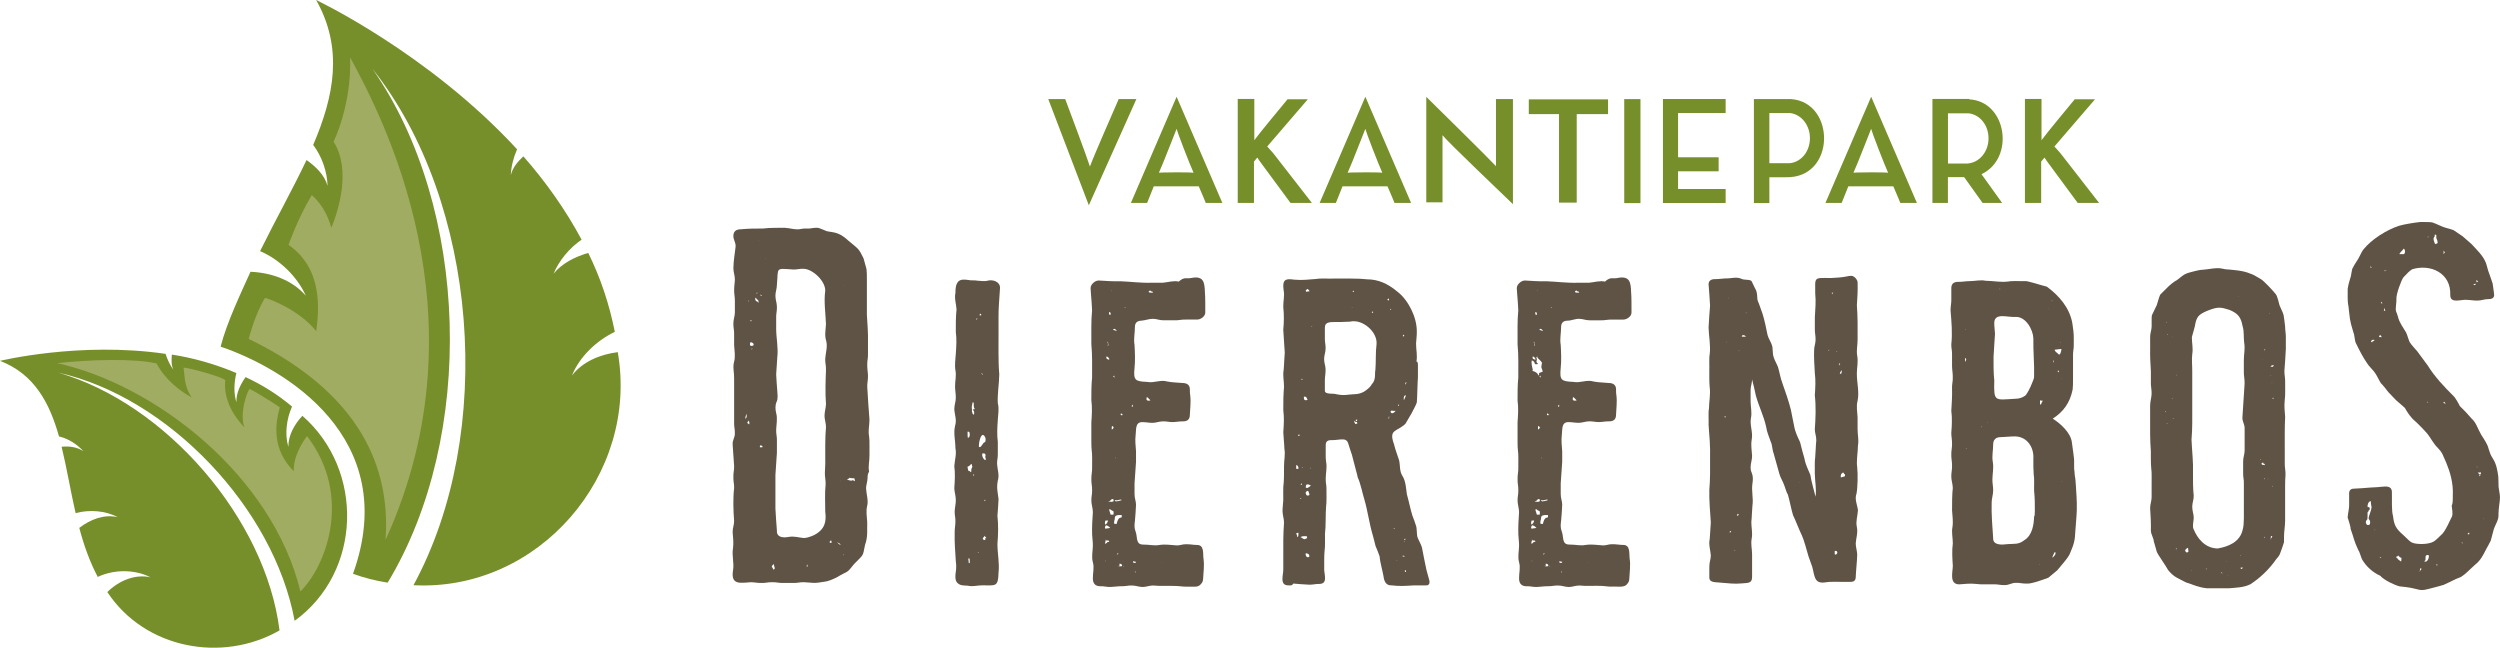 <svg xmlns="http://www.w3.org/2000/svg" id="logos" viewBox="4.16 2.82 993.27 257.35"><defs><style>.cls-1{fill:#a1ac63;}.cls-1,.cls-2,.cls-3{stroke-width:0px;}.cls-2{fill:#778f2a;}.cls-3{fill:#5f5345;}</style></defs><g id="g8"><g id="g10"><g id="g12"><g id="g18"><path id="path20" class="cls-3" d="m343.75,194.01c.15-.15,0-.59-.15-1.17-.88,0-1.47,0-1.9-.15-.25-.32-.11.18-.15.29-.44,0-.73.15-.73.44.15.15.29.15.59.15.73.29,1.17.29,1.61,0l.73.44Zm-4.25-77.94v.44c0-.29,0-.44.15-.44h-.15Zm-.29,107.54c0-.29.15-.44.44-.44h-.59c.15,0,.15.15.15.44m-1.17-29.74h-.15c0,.15.15.15.15,0m-1.32,24.32q.15,0,.15.15l-.15-.15Zm0,0c.73.88,1.17,1.17,1.47,1.03-.22-.21-.55-.66-1.03-.73-.15-.15-.29-.29-.44-.29m-2.2.29c.15-.15,0-.44-.15-1.03l-.59.59c0,.15,0,.29.15.44q.15-.15.15,0c.29,0,.44,0,.44,0m-9.67,9.52q0-.15.15-.15c-.02-.26.07-.5-.15-.73-.15.15-.15.44-.15.88h.15m7.47-78.24c.08-1.72-.37-2.81-.29-4.4.17-2.5.94-4.44.44-6.89-.81-2.39-.25-4.64-.15-6.89-.16-4.42-.89-8.91-.29-13.19.14-3.8-4.77-8.57-8.5-8.79-1.69-.09-2.71.37-4.25.29-7.29-.51-5.79-.86-6.45,6.01,0,1.71-.59,2.83-.59,4.4,0,1.71.59,2.82.59,4.4.07,1.71-.37,2.82-.29,4.4,0,0,0,4.25,0,4.25,0,3.85.91,7.67.44,11.43-.07,2.28-.36,4.52-.44,6.74.11,2.31.26,4.33.44,6.59.07,1.42.37,3.1-.29,4.4-.61,1.38-.49,3.05-.15,4.4.6,2.24.09,4.44,0,6.59-.08,1.58.37,2.89.29,4.4,0,0,0,4.83,0,4.83-.16,2.92-.39,6.02-.59,8.79,0,3.95,0,9.38,0,13.33.12,3.1.4,5.84.59,8.79-.17,2.76,2.61,2.91,4.69,2.49,2.15-.39,3.93.26,6.01.44,1.03,0,2.49-.44,4.1-1.17,4.34-2.32,4.92-5.36,4.4-9.38,0-3.41-.22-7.3.15-10.7.09-1.44-.36-3.37-.29-4.69.02-1.46.22-3.37.15-4.69-.02-4.11-.08-9.46.29-13.48,0-1.35-.59-3.19-.59-4.4-.01-1.46.56-3.37.59-4.69-.36-4.49-.16-9.13,0-13.63Zm-20.51,79.12l.15-.15c.06-.31-.23-1.03-.29-1.32.02-.64-.05-.55-.29-.29-.19.19-.39.39-.59.59-.08.42.69,1.03.59,1.47l.44-.29Zm-3.52-123.07v-.29h-.15l.15.15v.15Zm-1.61,14.21l-.44-.15c-.02.37.27.47.59.44q0-.29-.15-.29m-.44,60.51c.59,0,.88,0,.88-.15,0-.44-.29-.59-.88-.59-.15,0-.15.15-.15.44-.15.15,0,.29.15.29m-.59-82.05v.15l.15-.15h-.15Zm-.44,20.66h-.44v.44l.44-.44Zm-.88,1.9c-.33.66-.02,1.45.73,1.61l.59.59c-.29-.22,0-.95-.29-1.17-.29-.15-.59-.44-1.03-1.03m-.73,92.89q0-.15-.15,0h.15Zm-1.03-72.38h.44v-.29l-.44.29Zm1.03-1.9c0-.29-.29-.59-1.03-.88-.51-.08-.74,1.65.15,1.47.59,0,.88-.15.88-.59m-1.03-9.82v.15h-.15l-.15.44h.59c-.29-.29-.29-.44-.29-.59m-1.03-7.18v-.59c-.15.15-.15.29-.15.44l.15.15Zm.15,48.64v.15h.15c.19-.66-.09-1.08-.15-1.61,0,.29-.59.59-.59.88-.15,0,0,.29.59.59m-.73-4.54c.04.25-1.11,2.12-.44,2.49.02-.14-.07-.33.15-.29,0-.15,0-.29.15-.59,0-.29,0-1.3,0-1.61h.15Zm47.62-38.97c.21,3.47.55,7.63.44,11.13,0,0,0,4.54,0,4.54.07,1.72-.37,2.82-.29,4.4-.03,1.42.26,2.82.29,4.25.07,1.35-.37,3.18-.29,4.4.23,4.4.56,8.8.88,13.04,0,2.29-.6,4.48-.15,6.59.29,1.58.09,5.98.15,7.62.04,2.37-.58,4.17-.15,6.45-.59.88-.59,1.76-.59,2.34.02,1.47-.71,3.15-.59,4.54.13,2.13.95,4.63.44,6.59-.58,2.45-.11,4.32,0,6.59-.11,3,.34,5.76-.88,9.08-.96,4.79-.46,3.58-4.25,7.47-3.44,4.32-2.14,2.44-7.03,5.42-2.05,1.03-3.52,1.46-4.25,1.61-5.37.92-4.69.48-8.64.29-1.69-.07-2.71.35-4.25.29,0,0-4.25,0-4.25,0-1.43.07-2.82-.38-4.25-.29-1.39-.07-2.71.36-4.1.29-1.69.05-2.71-.26-4.25-.29-4.16.25-8.15,1.29-7.18-4.69.53-2.96-.55-6.04,0-8.79.3-2.23,0-4.32-.15-6.45,0-1.71.59-2.83.59-4.4-.32-4.1-.48-8.99,0-13.04.07-1.71-.37-2.82-.29-4.4-.08-1.71.37-2.82.29-4.4-.13-2.77-.47-5.93-.59-8.64-.09-1.69.93-2.71.88-4.25.07-1.72-.37-2.82-.29-4.4,0-3.95,0-9.38,0-13.33,0,0,0-4.25,0-4.25.06-2.32-.64-4.34,0-6.59.57-2.08.11-4.59,0-6.59,0,0,0-4.25,0-4.25.07-1.73-.37-2.81-.29-4.4-.01-1.54.57-2.79.59-4.25,0,0,0-4.54,0-4.54.07-1.37-.36-3.17-.29-4.4-.03-1.43.26-2.82.29-4.25,0-1.58-.59-2.89-.59-4.4.05-3.04.55-5.74.88-8.64.09-1.7-.93-2.7-.88-4.25,0-1.76,1.03-2.64,3.08-2.64,2.67-.27,5.98-.31,8.64-.29,2.67-.33,6.13-.29,8.79-.29,2.08.14,4.38.96,6.45.44,1.32-.32,3.08.02,4.25-.29.73-.15,1.32-.15,2.05-.15.92-.13,3.69,1.53,4.54,1.47,3.29.47,4.82.86,7.91,3.66,4.18,3.49,4.04,3.02,6.01,7.03,0,0,1.17,4.25,1.17,4.25.15,1.03.15,2.49.15,4.54,0,4.06,0,9.57,0,13.63-.15-1.47-.15-.88,0-.15"></path></g><g id="g22"><path id="path24" class="cls-3" d="m395.62,201.39c-.11-.03-.48.11-.59.15l.59.29v-.44Zm0,15.24h.44c.02-.31-.7-.59-.59-.88h.15c-.15-.15-.29,0-.59.44-.64.52-.55,1.23.59,1.17,0,.03,0-.59,0-.73Zm-1.03-33.7c-.67.5.39,2.87,1.17,2.64.15-.29,0-.73-.15-1.17.2-.89.28-1.48-1.03-1.47m.15-31.35l-.59-.59c0,.44.29.73.59.59m-1.03-24.17l-.44.59c.29.15.59.15.73.15v-.44l-.29-.29Zm-.59,53.04c.59,0,.88-.15,1.03-.59.29-.26.59-.84.88-1.17,0,0,.59-.29.59-.29.29-1.03.15-1.9-.44-2.49-1.38-1.5-2.29,3.42-2.05,4.54m-.59,42.05h.59v-.15c-.11-.03-.48.11-.59.15Zm-.44-93.03v.44l.44-.44-.44-.15v.15Zm-1.03,62.56l.15-.59-.29-.29c0,.3-.03.71.15.88m.29-26.66c.15-.15,0-.29-.15-.44-.32-.72-.03-2.13-.29-2.2-.29-.15-.44,0-.44.59-.48,1.37-.04,1.93-.15,3.08.15.15.15.29.15.59.29.44.44.59.59.59.18-.11.21-1.07,0-1.47-.15-.15-.29-.29-.44-.59l.73-.15Zm-2.34,61.09c.15,0,.29,0,.44.15,0-1.03,0-1.61-.15-1.9h-.44c0,.58.22,1.16.15,1.76m1.32-37.8c.15-.29.15-.44.15-.59l-.15-.15v-.44c-.29-.44-.44-.44-.59,0-.29.29-.59.59-1.17.73-.04.59.26,1.17.29,1.76l.15-.15c.15,0,.44.15.88.59.15,0,.15-.29.15-.73,0-.59.15-.88.29-1.03m-1.76-14.36c0,1.32,0,2.2.15,2.49.73-.29.88-1.03.59-2.2,0-.15-.29-.29-.73-.29m12.01-11.28c.59,2.24.1,4.44,0,6.59-.21,3.01-.39,5.89,0,8.79,0,0,0,4.54,0,4.54.08,1.69-.36,2.71-.29,4.25.14,2.22.99,4.42.29,6.59-.59,2.97,0,4.73.29,7.33-.1,2.24-.25,4.45-.44,6.59.42,3.99.31,7.39,0,11.28,0,3.77.87,7.63.44,11.28-.15,5.94-1.18,5.09-6.45,5.13-1.9-.03-3.78.6-5.71.15-1.58-.16-2.86.08-4.1-1.03-1.15-.99-.95-3.18-.73-4.4.22-1.46.22-2.93,0-4.4-.2-3.38-.55-7.64-.44-11.13-.04-1.71.26-2.82.29-4.4.08-1.68-.36-2.71-.29-4.25.06-1.34.56-3.63.44-4.69,0-1.34-.58-3.19-.59-4.4.2-2.92.39-6.01,0-8.79.18-2.59.96-4.79.44-7.18,0-3.09-.83-5.87-.15-8.79.78-2.49-.17-4.35-.29-6.74,0-1.58.59-2.89.59-4.4.04-1.57-.26-2.89-.29-4.4-.04-2.35.59-4.38.15-6.59-.39-2.24.05-4.45.15-6.59.2-3.07.4-5.64,0-8.64-.04-2.44,0-6.59.29-8.94-.13-2.23-.94-4.44-.44-6.59,0-2.42.27-5.25,3.22-5.27.59,0,1.17,0,1.9.15,1.47.29,2.34,0,3.81.29,1.35.05,2.6.31,3.81,0,2.06-.61,4.98.35,4.98,2.78-.14,2.26-.26,4.44-.44,6.59-.25,3.07-.12,7.2-.15,10.26.04,5.58-.19,12.09.29,17.58-.06,3.82-.77,7.69-.59,11.43"></path></g><g id="g26"><path id="path28" class="cls-3" d="m465.95,226.2l-.44.15c.12.04.34-.1.44-.15Zm-4.69-107.83c-.02-.37-.44-.02-.73.29-.04.58,1.28.42,1.76.44-.18-.15-.33-.38-.29-.59q0,.15-.15.15-.59-.15-.59-.29m-1.47,42.19l-.15.88c.15.59.73.73,1.61.44-.29-.22-1.12-1.28-1.47-1.32m-4.69,69.15v.59q.15,0,.15-.15h.15l-.29-.44Zm.44-3.66c-.22.03-.96-.26-1.17-.29v.59h.15c.44.29.88.15,1.03-.29m-1.76-61.97c-.06.4.36.35.59.15-.4.04.2-.61-.15-.59-.09.09-.34.34-.44.44Zm-2.78-39.12c.29,0,.44,0,.44-.15h-.59c0-.15.15,0,.15.15m-.44,103.14l.15-.44h-.15v.44Zm-1.03-61.09l-.15.44c.15.44.44.44,1.03.15l-.44-.15c-.2-.15-.26-.5-.44-.44m-.44,60.8c.44,0,.73,0,.88-.15,0-.59-.29-.88-1.03-.88v.88h-.59c.2.08.51.18.73.15Zm-1.17-4.69v.15c.18-.2.63-.39.59-.59h-.44c-.03.16.1.49-.15.44m-.29-21.54c-.44-.15-.59-.15-.59,0l.44.44c.44,0,1.17-.15,2.2-.44-.02-.14.07-.33-.15-.29-.38-.06-1.4.38-1.9.29m-.15-16.56l-.15-.44h-.15l.29.44Zm-.59,25.93c.24.02,1.11-.07,1.03.15v-.15c-.15-.15-.15-.29,0-.44.29-1.03.59-1.61,1.03-1.9.22-.07.66-.22.88-.29v-.88c-.44.04-1.64-.11-1.9.15-.59,0-.88.44-.88,1.47-.29.88-.29,1.61-.15,1.9m-.44-58.6c.29.29.44.44.44.59v-.88c-.29.15-.44.15-.44.29m.44-18.9c-.29,0-.44.15-.44.44l1.47.44c-.44-.59-.73-.88-1.03-.88m-1.03,38.83v1.17c.15,0,.29-.15.59-.44-.04-.21.11-.44.29-.59-.29,0-.44,0-.44-.15,0-.29-.15-.29-.44,0m0-54.21l-.15.44.15-.15v-.29Zm.73,89.08v-1.03c-.01-.38-1.18-.53-1.32-1.03l-.44.15v.15l.59,1.9c.28-.02,1.21.07,1.17-.15m-1.61-80.43c-.29.29-.29.73,0,1.17h.44c0-.59,0-.88-.15-.88l-.29-.29Zm1.61,75.45v-.88c-.44-.44-.88-.15-1.47.59-.29,0-.44,0-.59.15.46.17,1.14.15,1.61.15-.05-.24.28-.12.44-.15v.15Zm-2.34-63.59c-.15.15,0,.44.15.88-.15.44-.15.73,0,.88l.15-.88-.15-.15c-.04-.17.11-.72-.15-.73m-.44,5.86c-.29.59,0,1.03.59,1.17.29.15.44.15.44,0,.25-.11-.4-1.1-1.03-1.17Zm-.29,81.61c0-.22.03-.62-.15-.59,0,.15.15.44.15.59m-.15-13.19c.34.02,1.51-.27,1.9-.29-.56-.59-1.14-1.05-1.76-1.03-.44.73-.44,1.17-.15,1.32m0-3.22c-.29.88-.29,1.32,0,1.61.41-.29.9-.86,1.03-1.61h-1.03Zm.88,8.5c.44,0,.59,0,.59-.15,0-.29-.15-.44-.59-.44h-.59l-.15-.44c.11.6-.48,1.17-.15,1.76,0,.15.29-.15.88-.73m13.48-87.91c-1.76,0-2.64.88-2.64,2.49,0,2.46-.58,4.81-.15,7.18.15,2.72.31,6.42,0,9.08-.49,4.91.18,5.36,4.98,5.57,2.81.57,5.3-.99,8.06-.15,2.1.42,3.93.36,6.01.59,1.9,0,2.93.88,2.93,2.49,0,.88,0,1.61.15,2.49.33,2.62-.07,5.11-.15,7.62,0,1.76-.88,2.64-2.64,2.64-1.39-.04-2.71.26-4.1.29-1.22.07-2.67-.37-3.96-.29-1.39,0-2.71.58-4.1.59-1.21.03-2.68-.27-3.96-.29-3.12-.08-2.47,3.04-2.78,5.13-.28,2.04,0,4.5.15,6.45,0,0,0,4.25,0,4.25-.18,2.83-.37,5.71-.59,8.5,0,0,0,4.25,0,4.25-.01,1.69.57,2.71.59,4.25-.1,2.37-.24,4.17-.44,6.45-.21,1.45-.3,2.85.29,4.25.84,2.16-.13,5.18,3.08,5.13,2.37-.02,4.17.57,6.45.15,2.37-.37,4.17.04,6.45.15,1.5.16,2.52-.46,3.96-.44,1.69-.03,2.71.24,4.25.29,3.23-.16,2.47,3.5,2.78,5.57.39,2.59-.05,5.17-.15,7.76,0,.88-.29,1.61-.88,2.2-.59.73-1.32,1.03-2.2,1.03-1.44-.02-4.74.11-6.01-.15-1.33-.18-4.89-.15-6.3-.15-1.62.04-2.87-.02-4.4-.15-1.69,0-2.71.57-4.25.59-1.42,0-2.82-.6-4.25-.59-1.43-.06-2.82.37-4.25.29-1.43-.02-2.82.26-4.25.29-1.39.07-2.71-.37-4.1-.29-1.9,0-2.93-1.03-2.93-3.08-.04-2.35.63-4.2,0-6.45-.63-2.26,0-4.49,0-6.59.03-1.34-.25-3.2-.29-4.4-.1-2.81.09-6.31.29-8.94,0-1.34-.58-3.19-.59-4.4-.08-1.68.36-2.71.29-4.25.07-1.58-.38-2.89-.29-4.54-.06-1.58.37-2.89.29-4.54,0-1.46.1-5.44-.15-6.74-.23-1.49-.12-5.19-.15-6.74,0,0,0-4.54,0-4.54.22-2.79.38-5.92,0-8.64-.02-2.48,0-6.56.29-8.94,0-4.11.13-9.29-.29-13.33.04-4.1-.15-9.47.29-13.48-.09-2.26-.25-4.24-.44-6.45,0-.88-.15-1.61-.15-2.2-.14-1.64,1.81-3.26,3.22-3.22,2.44.15,6,.4,8.5.29,4.09.16,8.61.76,12.75.59,0,0,4.25,0,4.25,0,2-.17,4.37-.93,6.3-.44,2.37-2.12,3-.96,5.13-1.47,4.87-.92,5.14,1.91,5.27,5.71.19,1.76.14,6.08.15,7.91.13,1.62-1.84,2.94-3.22,2.93,0,0-4.54,0-4.54,0-1.35-.07-3.18.37-4.4.29,0,0-4.4,0-4.4,0-1.69.01-2.71-.57-4.25-.59-1.52-.02-3.05.64-4.54.73"></path></g><g id="g30"><path id="path32" class="cls-3" d="m562.93,154.64c-.56.22-.53.72-.29,1.03-.03-.29.38-.78.29-1.03m-.15,75.45v-.59l-.44-.15v.59l.44.15Zm-.29-13.33c-.29.29-.44.44-.59.44.1.03.48.18.59.15v-.59Zm.29-56.85c-1.1-.09-.86,1.2-.88,1.9.33-.35.61-1.39.88-1.9m-.44,58.02c-.29.15-.44.15-.59.15.29,0,.44,0,.44.15l.15-.29Zm-.44-82.19c-.29.29-.44.59-.44.59l.44.15.15-.15c0-.15,0-.44-.15-.59m.44,88.2c-.44-.44-.73-.44-1.03-.15.15.15.44.15,1.03.15m-2.34-60.51l-.44.44.15.15c.45.04.25-.18.29-.59Zm-.59,61.97c-.29,0-.44,0-.44.15l.44-.15Zm-1.47-12.89v.44c.14-.02.33.07.29-.15l-.29-.29Zm-1.32-46.15c.38,1.14,1.28.61,2.05-.29h-.88c-.59-.15-.88-.15-.88,0-.15,0-.29.15-.29.29m0-40.88c-.15.15-.15.29-.15.44.29-.15.44-.15.44,0v-.15l-.29-.29Zm-.88,43.07l.44.15-.44.15.15.44v-.15c.15-.15.15-.29.15-.44l-.15-.15.44.15-.15-.15v-.15c-.15,0-.29,0-.44.15m.15-47.18c-.29.29-.44.44-.59.44.29.29.44.44.59.44,0-.15,0-.29.15-.44l-.15-.44Zm-6.3,5.13l-.44.44c.15.15.29.15.44.15l.15-.15-.15-.44Zm-6.74,43.66l.44-.15.15-.44h-.59v.59Zm.59.88c-.01-.85-.46-.42-1.03-.73l-.15-.44-.15.88c.66-.37.39.27.44.59.1-.03.48-.18.59-.15,0,0,.29-.15.29-.15Zm-1.47-52.74c-.29.15-.44.29-.44.44.15,0,.29,0,.44.15-.02-.24.25-.6,0-.59m-.73,6.45l.15.44c0-.29,0-.44-.15-.44m-10.7,8.2v4.1c-.08,1.69.36,2.71.29,4.25,0,1.39-.58,2.71-.59,4.1-.01,1.69.57,2.71.59,4.25.03,1.39-.26,2.71-.29,4.1,0,0,0,4.25,0,4.25-.02,1.72,3.36.96,4.69,1.47,1.82.35,2.99.39,4.69.15,2.42-.3,3.74.09,6.15-1.17,1.61-1.03,2.64-2.05,3.08-2.93.88-.88,1.32-2.05,1.32-3.81,0-.73,0-1.32.15-2.05.26-3.07.02-6.94.44-9.96.54-5.01-5.67-10.31-10.55-9.08-1.66.11-5.45.2-7.18.15-2.05.15-2.78.73-2.78,2.2m-4.98-.73l-.44.15.15.15.29-.29Zm-.73,56.26l-.15.44c.25.32.11-.22.15-.44Zm.15,7.18c-1.11-.46-2.03-.89-2.05.73-.05.3.34,0,.29.29.44,0,.59,0,.59-.15.44-.15.73-.44,1.17-.88m-1.61-77.94c-.15.29-.29.44-.44.44,0,.44.15.59.59.59-.03-.24.68-.12.88-.15-.15-.29-.15-.44-.15-.59h-.15c-.22-.25-.58-.54-.73-.29m-.44,81.17c.29.88.73,1.03,1.47.59,0-.44-.15-.88-.44-1.47,0-.15-.15-.15-.44-.15-.44.29-.73.59-.59,1.03m1.32,25.2c.35-.73-.15-1.34-1.17-1.47q-.15,0-.15.15c-.15.15-.15.29,0,.44l.15.59c.5.58.63.43,1.17.29Zm-2.05-63.73c-.07.99.03,1.82,1.47,1.32l-.59-1.17-.88-.15Zm-.88,27.98l.15.44.15-.15v-.15h-.29v-.15Zm0-35.16c0,.15,0,.29-.15.59.29-.15.44-.15.44,0v-.44c-.29.15-.29,0-.29-.15m-.44,63c.88.59,1.32.88,1.47.88.22-.07.66-.22.88-.29.29-.29.29-.59.15-.88-1.17-.15-2.05,0-2.49.29m.59-21.39l-.59.44.29.29.15-.15.15-.59Zm-.73,6.01l-.15.15.44.15.15-.15-.44-.15Zm-.44-25.49c-.29.29-.44.44-.44.59l.44.15.15-.15-.15-.59Zm-1.17,39.41c-.06.16.54.93.44,1.47.57.07.42-1.31.44-1.76l-.88.29Zm0-27.1v1.47h.88c.1-.63-.23-1.53-.88-1.47m-2.93,47.76c-3.98.18-2.05-4.37-2.2-6.59,0,0,0-4.54,0-4.54-.03-4.34-.05-9.49.29-13.77,0-1.64-.57-2.97-.59-4.54-.04-1.33.26-3.2.29-4.4.04-1.67-.13-5.16.15-6.74.17-1.59.16-5.15.15-6.74-.03-2.17.58-4.8.15-6.89-.06-2.26-.37-4.44-.44-6.59.21-3.2.4-5.63,0-8.79-.05-2.77.04-6.52.29-9.23.03-2.24-.57-4.5-.15-6.74.22-2.19.22-4.65.44-6.89-.17-3.04-.4-5.97-.59-9.08.29-3.28.34-5.87,0-9.08-.05-2.31.59-4.47.15-6.59-.54-3.89.28-4.9,4.25-4.25,2.91.29,6.02-.07,8.79-.29,1.5-.32,5.18-.06,6.74-.15,4,.05,9.27-.16,13.19.29,4.82.02,8.44,1.77,12.31,4.98,4.2,3.26,7.71,10.08,7.62,15.82.06,1.45-.25,3.37-.29,4.69-.02,2.4.6,4.78.15,7.18.59,0,.59.88.59,1.61v4.69c-.19,2.41-.29,8.6-.44,9.96-.29.88-1.03,2.34-2.05,4.25l-2.49,4.25c-3.43,3.25-6.73,2.04-4.54,8.06.55,2.25,1.38,4.41,2.05,6.45.5,2.24.04,4.33,1.47,6.45,1.2,2,1.3,5.07,1.61,7.03.96,3.4,1.3,5.59,2.2,8.5.35.87,1.22,3.15,1.46,4.1.36.92.21,3.68.59,4.54.29.86,1.59,3.15,1.76,4.1.21.93.71,3.69.88,4.54.21.97.71,3.44.88,4.25,0,0,1.17,4.25,1.17,4.25.15.88,0,1.32-.29,1.47,0,.44-.59.44-1.47.44h-4.4c-3.09.21-5.84.39-8.79,0-2.57.16-3.11-2.08-3.37-4.1-.37-2.04-1.35-5.42-1.47-7.47-.47-1.33-1.05-2.8-1.61-4.1-.19-.9-.94-3.7-1.17-4.54-1.28-4.26-1.97-9.5-3.22-13.77-.76-2.37-1.64-6.88-2.64-8.79-.03-.48-1.95-7.36-2.34-9.08-.32-.83-1.19-3.64-1.47-4.54-.29-1.03-1.03-1.61-2.05-1.61-1.58-.05-3.11.38-4.69.29-1.47,0-2.2.59-2.2,1.9.05,1.52-.14,5.39.15,6.74.45,2.26-.15,4.44-.15,6.59-.08,1.72.37,2.82.29,4.4-.02,1.48.12,5.42-.15,6.74-.26,3.3-.03,7.61-.44,10.84-.01,1.54.11,5.26-.15,6.74-.2,1.73-.14,5.05-.15,6.74-.28,2.19,1.81,6.35-1.9,6.45-1.39-.07-2.71.37-4.1.29-2-.1-4.4-.26-6.3-.44-.44.88-1.03.73-1.76.73"></path></g><g id="g34"><path id="path36" class="cls-3" d="m635.3,226.2l-.44.15c.12.04.34-.1.44-.15Zm-4.69-107.83c-.02-.37-.44-.02-.73.29-.04.58,1.28.42,1.76.44-.18-.15-.33-.38-.29-.59q0,.15-.15.15-.59-.15-.59-.29m-1.47,42.19l-.15.88c.15.59.73.73,1.61.44-.29-.22-1.12-1.28-1.47-1.32m-4.69,69.15v.59q.15,0,.15-.15h.15l-.29-.44Zm.44-3.66c-.22.03-.96-.26-1.17-.29v.59h.15c.44.29.88.15,1.03-.29m-1.76-61.97c-.06.4.36.35.59.15-.4.04.2-.61-.15-.59-.09.09-.34.34-.44.44Zm-2.78-39.12c.29,0,.44,0,.44-.15h-.59c0-.15.15,0,.15.15m-.44,103.14l.15-.44h-.15v.44Zm-1.03-61.09l-.15.44c.15.44.44.44,1.03.15l-.44-.15c-.2-.15-.26-.5-.44-.44m-.44,60.8c.44,0,.73,0,.88-.15,0-.59-.29-.88-1.03-.88v.88h-.59c.2.08.51.18.73.15Zm-1.17-4.69v.15c.18-.2.63-.39.59-.59h-.44c-.03.16.1.49-.15.44m-.29-21.54c-.44-.15-.59-.15-.59,0l.44.44c.44,0,1.17-.15,2.2-.44-.02-.14.07-.33-.15-.29-.38-.06-1.4.38-1.9.29m-.15-16.56l-.15-.44h-.15l.29.44Zm-.59,25.93c.24.02,1.11-.07,1.03.15v-.15c-.15-.15-.15-.29,0-.44.29-1.03.59-1.61,1.03-1.9.22-.07.66-.22.88-.29v-.88c-.44.04-1.64-.11-1.9.15-.59,0-.88.44-.88,1.47-.29.88-.29,1.61-.15,1.9m-.44-58.6c.29.29.44.44.44.59v-.88c-.29.15-.44.15-.44.29m.44-18.9c-.29,0-.44.15-.44.44l1.47.44c-.44-.59-.73-.88-1.03-.88m-1.03,38.83v1.17c.15,0,.29-.15.59-.44-.04-.21.11-.44.29-.59-.29,0-.44,0-.44-.15,0-.29-.15-.29-.44,0m0-54.21l-.15.44.15-.15v-.29Zm.73,89.08v-1.03c-.01-.38-1.18-.53-1.32-1.03l-.44.15v.15l.59,1.9c.28-.02,1.21.07,1.17-.15m-1.61-80.43c-.29.29-.29.73,0,1.17h.44c0-.59,0-.88-.15-.88l-.29-.29Zm1.61,75.45v-.88c-.44-.44-.88-.15-1.47.59-.29,0-.44,0-.59.15.46.17,1.14.15,1.61.15-.05-.24.28-.12.44-.15v.15Zm-2.34-63.59c-.15.15,0,.44.15.88-.15.44-.15.73,0,.88l.15-.88-.15-.15c-.04-.17.11-.72-.15-.73m-.44,5.86c-.29.59,0,1.03.59,1.17.29.15.44.15.44,0,.25-.11-.4-1.1-1.03-1.17Zm-.29,81.61c0-.22.03-.62-.15-.59,0,.15.15.44.15.59m-.15-79.99c-.15.88,0,2.05.44,3.66l-.15.44c1.17.29,2.05.88,2.49,1.9.22-.18.13-.72.15-1.03l1.47-.59c0-.22-.58-1.54-.59-1.76-.03-.22.26-1.54.29-1.76-.15-.15-.29-.29-.44-.59-.28-.28-1.03-1.03-1.32-1.32l-.15-.59c-.44.44-.44.73-.15.88.01.39.01.65-.15,1.03,0,.15,0,.29.15.59l.44.44c0,.26-.81.11-1.03.15-.29-.29-.44-.59-.44-.88-.29-.29-.59-.59-1.03-.59m0,66.81c.34.02,1.51-.27,1.9-.29-.56-.59-1.14-1.05-1.76-1.03-.44.73-.44,1.17-.15,1.32m0-3.22c-.29.88-.29,1.32,0,1.61.41-.29.9-.86,1.03-1.61h-1.03Zm.88,8.5c.44,0,.59,0,.59-.15,0-.29-.15-.44-.59-.44h-.59l-.15-.44c.11.6-.48,1.17-.15,1.76,0,.15.29-.15.88-.73m13.48-87.91c-1.76,0-2.64.88-2.64,2.49,0,2.46-.58,4.81-.15,7.18.15,2.72.31,6.42,0,9.08-.49,4.91.18,5.36,4.98,5.57,2.81.57,5.3-.99,8.06-.15,2.1.42,3.93.36,6.01.59,1.9,0,2.93.88,2.93,2.49,0,.88,0,1.61.15,2.49.33,2.62-.07,5.11-.15,7.62,0,1.76-.88,2.64-2.64,2.64-1.39-.04-2.71.26-4.1.29-1.22.07-2.67-.37-3.96-.29-1.39,0-2.71.58-4.1.59-1.21.03-2.68-.27-3.96-.29-3.12-.08-2.47,3.04-2.78,5.13-.28,2.04,0,4.5.15,6.45,0,0,0,4.25,0,4.25-.18,2.83-.37,5.71-.59,8.5,0,0,0,4.25,0,4.25-.01,1.69.57,2.71.59,4.25-.1,2.37-.24,4.17-.44,6.45-.21,1.45-.3,2.85.29,4.25.84,2.16-.13,5.18,3.08,5.13,2.37-.02,4.17.57,6.45.15,2.37-.37,4.17.04,6.45.15,1.65.17,2.44-.47,3.96-.44,1.69-.03,2.71.24,4.25.29,3.23-.16,2.47,3.5,2.78,5.57.39,2.59-.05,5.17-.15,7.76,0,.88-.29,1.61-.88,2.2-1.05,1.63-4.43.86-6.01,1.03-1.68.05-2.72-.25-4.25-.29-2.59-.13-6.15.17-8.64-.15-1.69,0-2.71.57-4.25.59-1.42,0-2.82-.6-4.25-.59-1.43-.06-2.82.37-4.25.29-1.43-.02-2.82.26-4.25.29-1.39.07-2.71-.37-4.1-.29-1.9,0-2.93-1.03-2.93-3.08-.04-2.35.63-4.2,0-6.45-.63-2.26,0-4.49,0-6.59.03-1.34-.25-3.2-.29-4.4-.1-2.81.09-6.31.29-8.94,0-1.34-.58-3.19-.59-4.4-.08-1.68.36-2.71.29-4.25.07-1.58-.38-2.89-.29-4.54-.06-1.58.37-2.89.29-4.54,0-1.46.1-5.44-.15-6.74-.23-1.49-.12-5.19-.15-6.74,0,0,0-4.54,0-4.54.22-2.79.38-5.92,0-8.64-.02-2.48,0-6.56.29-8.94,0-4.11.13-9.29-.29-13.33.04-4.1-.15-9.47.29-13.48-.09-2.26-.25-4.24-.44-6.45,0-.88-.15-1.61-.15-2.2-.14-1.64,1.81-3.26,3.22-3.22,2.44.15,6,.4,8.5.29,4.09.16,8.61.76,12.75.59,0,0,4.25,0,4.25,0,2-.17,4.37-.93,6.3-.44,2.37-2.12,3-.96,5.13-1.47,4.87-.92,5.14,1.91,5.27,5.71.19,1.76.14,6.08.15,7.91.13,1.62-1.84,2.94-3.22,2.93,0,0-4.54,0-4.54,0-1.35-.07-3.18.37-4.4.29,0,0-4.4,0-4.4,0-1.69.01-2.71-.57-4.25-.59-1.48-.06-3.16.75-4.54.73"></path></g><g id="g38"><path id="path40" class="cls-3" d="m737.21,191.96c0-.15,0-.44-.15-.88-.15.15-.29,0-.59-.59l-.73.59c-.29.59-.29,1.03-.15,1.47.3-.28,1.39-.28,1.61-.59m-1.17-42.05c-.59.44-.88.88-.88,1.47.1-.03.48-.18.59-.15-.01-.23.28-1.19.29-1.32m-.73-2.78c-.15-.15-.29,0-.59.44.29.29.44.44.59.44q0-.15-.15-.15l-.15-.44.29-.29Zm-1.61-4.4l.44-.44h-.15c-.15.15-.29.29-.29.44m-.44,80.43c1.06.1,1.3-1.62,0-1.47-.15,0-.15.15-.15.44,0,.59,0,1.03.15,1.03m-1.17-103.44c0-.15.15-.29.44-.59h-.59c-.03.11.11.48.15.59Zm-1.61,22.27c.15.15.29,0,.59-.15h-.44l-.15.15Zm-11.57,52.6l.15.15c.15,0,0-.15-.15-.15l-.15-.15v.15-.15c0,.15.15.15.15.15m-20.8-67.39v-.15l-.44.15h.44Zm-1.9,9.38h1.61c-.34-.66-1.65-.94-1.61,0m-1.47,5.71c.29,0,.44,0,.59-.15-.11-.03-.48.11-.59.15Zm-.59,65.49c.21.36,1.02-.41.73-.73-.14-.02-.33.07-.29-.15l-.15.15v.73h-.29Zm-1.03,13.92c.15,0,.29,0,.59-.15h-.44l-.15.15Zm-1.76-7.33c.44,0,.59-.15.59-.59l-.44.15c-.15.15-.15.29-.15.44m-.44-92.89l.15-.44-.15.15v.29Zm-.88,17.43c0-.29,0-.44.15-.44l-.15.15h-.15l.15.29Zm-.44,29.89c.15-.29.15-.44.15-.59h-.44c.15.29.15.44.29.59m52.16,30.18c-.83,2.19.39,4.56.59,6.59-.14,2.25-.93,4.43-.44,6.59.5,2.32-.31,4.48-.44,6.59,0,1.36.58,3.18.59,4.4-.08,3.06-.47,5.99-.59,8.94,0,1.17-.59,1.9-1.9,1.9,0,0-3.81,0-3.81,0-1.47.06-4.6-.14-6.01.15-4.95.93-4.55-2.56-5.57-6.15-.88-2.34-1.32-3.66-1.47-4.1-.62-2.15-1.88-6.83-2.64-8.35-1.13-2.3-2.41-5.77-3.52-8.06-.69-2.22-1.38-5.97-2.05-8.2-.53-.63-1.27-3.41-1.61-4.1-.29-.86-1.59-3.15-1.76-4.1-.6-2.07-1.78-6.27-2.34-8.35-.36-.64-.56-3.53-1.03-4.25-.62-1.89-1.62-4-1.9-6.15-1.03-4.55-2.9-8.05-4.1-12.45-.4-2.11-.99-4.41-1.47-6.3-.01,1.42-.6,2.82-.59,4.25,0,0,0,4.54,0,4.54.02,2.08.59,4.41.15,6.45-.57,3.01.88,5.72.29,8.64-.38,2.42.03,4.24.15,6.45.01,1.65-.57,2.97-.59,4.54,0,.88.15,1.61.44,2.2.59,1.4.51,2.79.29,4.25-.46,2.92.44,5.96,0,8.79-.22,2.21-.21,4.43-.44,6.59-.01,2.15.57,4.29.15,6.45-.43,2.38.15,4.16.15,6.45,0,2.15,0,6.63,0,8.79.05,2.93-2.14,2.36-4.1,2.64-2.79.3-5.56-.08-8.35-.29-1.77-.29-4.64.23-4.54-2.2,0,0,0-4.25,0-4.25,0-1.7.59-2.83.59-4.4-.16-2.01-.95-4.5-.44-6.45.08-2.24.37-4.41.44-6.59-.26-4.2-.71-8.84-.59-13.04.37-3.9.31-8.8.29-12.75.14-4.25-.28-8.94-.59-13.04.1-1.4-.17-5.19.15-6.45.04-2.92.69-5.65.29-8.5-.2-1.75-.13-4.75-.15-6.45.09-1.47-.16-5.2.15-6.59.45-3.53-.36-7.23-.44-10.7.11-3.06.41-5.73.59-8.64-.13-2.82-.39-5.76-.59-8.5,0-1.32.88-2.05,2.49-2.05,1.68.03,2.71-.24,4.25-.29,2.34.1,4.13-.78,6.3.15,1.07.63,3.6.11,4.1,1.03,1.63,3.74,2.05,3.23,2.2,6.3,0,1.03.29,1.76.59,2.34.29.65,1.17,3.45,1.47,4.1.82,2.58,1.56,6.15,2.05,8.64.22,1.02,1.53,3.08,1.76,4.1.37.98.21,3.56.59,4.4.17.95,1.46,3.25,1.76,4.1.64,2.02.96,4.42,1.76,6.45,1.22,3.48,2.5,7.08,3.37,10.55.42,2.1.85,4.32,1.32,6.59.4,2.32,1.46,4.39,2.34,6.3.51,2.08,1.1,4.34,1.76,6.59.4,2.39,1.53,4.45,2.34,6.45.26,2.23,1.51,6.37,2.05,8.64.44-2.73-.27-6.44-.29-9.08.05-1.58-.13-5.11.15-6.59.22-2.3.2-4.55.44-6.74,0-1.71-.59-2.82-.59-4.4.33-4.44.49-9.16,0-13.48.2-2.92.39-6.01,0-8.79-.16-2.66-.39-6.3-.29-8.94-.01-1.69.57-2.71.59-4.25.07-1.72-.37-2.81-.29-4.4,0,0,0-4.54,0-4.54.16-3.31.5-6.27.15-9.52,0-6.63-.76-6.22,6.15-6.15,2.07-.1,4.11-.2,6.15-.59.73-.15,1.32-.29,2.05-.29,1.13,0,2.56,1.59,2.49,2.78.1,2.82-.09,6.3-.29,8.94.34,4.19.32,9.28.29,13.48.03,2.25-.56,4.44-.15,6.59.43,2.35-.12,4.64-.15,6.89-.06,3.65,1.06,7.48.29,10.99-.6,2.24-.09,4.44,0,6.59,0,0,0,4.54,0,4.54-.03,2.35.58,4.38.15,6.59-.03,2.92-.71,6.02-.29,8.79.3,2.77.17,7.99-.29,10.4"></path></g><g id="g42"><path id="path44" class="cls-3" d="m823.32,194.21h.15l-.15-.15v.15Zm0-40.88v-.15l-.15.15h.15Zm-.59-14.5h.15l-.15-.15h-.15l.15.15Zm-.59,11.87v-.59h-.44c0,.44.15.59.44.59m1.03-9.23c-.71-.02-1.94.28-2.64.29-.06.75.99,1.17,1.47,1.76.61.83,1.21-1.28,1.17-2.05m-3.08,4.4c-.29.44-.29.73,0,1.03v-1.03Zm-.44,78.53c.85-.88,1.48-1.32,1.03-2.34-.54.42-1.01,1.94-1.17,2.34v-.15h.15v.15Zm0-102.41l-.44.44h.29v-.44h.15Zm-1.61,3.37l.15-.15h-.15v.15Zm-2.49,37.07c.57-.54-.12-.43-.44-.44-.29-.15-.44-.15-.44,0,0,.31,0,1.32,0,1.61.15-.15.29-.15.44-.15v-.15l.15-.15v-.29l.29-.44Zm-.88,64.76v-.15q-.15,0-.15.15h.15Zm-16.12-109.59h-.15l.44.15v-.15h-.29Zm-2.34,27.25c-.04,2.68,0,6.5.29,9.08-.23,8.71.18,7.77,8.2,7.33,1.61,0,2.93-.44,3.96-1.17,1.01-.46,3.85-6.86,3.66-7.62.15-4.82-.41-10.48-.29-15.24-.14-3.49-3.06-8.85-7.33-8.5-2.74.26-8.14-1.84-8.2,2.34-.04,1.35.26,3.19.29,4.4-.16,2.7-.47,6.69-.59,9.38Zm16.41,61.24c.04-2.45-.02-5.81-.29-8.2-.08-1.45.16-4.91-.15-6.3-.13-1.42-.19-4.83-.15-6.3.33-4.75-2.41-8.83-7.03-9.08-2.01-.04-3.99.25-6.01.29-1.9,0-2.93,1.03-2.93,2.93,0,2.49-.56,4.47-.15,6.89.42,2.38-.12,4.68-.15,6.89-.06,1.58.38,3.11.29,4.69-.03,1.57-.61,3.11-.59,4.69-.13,4.53.28,9.48.59,13.92-.15,3.14,3.62,2.76,5.86,2.49,2.49-.21,4.25.29,6.59-1.61,3.11-1.91,3.73-6.17,3.81-9.23.29-.44.29-1.17.29-2.05m-18.9-35.6l.15.15c.15-.15,0-.15-.15-.15m-2.2,2.05v-.29h-.15c0,.15,0,.29.15.29m-.59-39.56c0-.15,0-.29.15-.44l-.15.44Zm-5.57,48.35q0-.15.15-.15c-.11-.07-.24-.32-.29-.44l.15.59Zm-.44-34.72c.59-.88.59-1.32,0-1.61v1.61Zm.29-13.04h-.15v.15h.15v-.15Zm43.66,61.09c.23,3.36.53,7.29.44,10.7-.09,2.97-.42,5.81-.59,8.64-.14,3.38-.5,4.94-2.05,8.5-.45,1.69-4.75,6.32-5.13,6.89,0,0-3.52,2.93-3.52,2.93-.94.37-6.7,2.55-8.5,2.34-1.72.09-2.82-.38-4.4-.29-1.58-.08-2.89.96-4.4.88-1.72.09-2.82-.38-4.4-.29-1.56-.05-5.39.13-6.89-.15-2.49-.26-4.4-.04-6.74.15-4.14.08-2.7-4.76-2.64-7.33-.19-2.98-.41-6.03,0-8.94.01-2.15-.57-4.29-.15-6.45.36-2.26-.03-4.5-.15-6.59-.02-2.57,0-6.5.29-8.94,0-1.34-.58-3.19-.59-4.4-.08-1.35.37-3.19.29-4.4.07-1.35-.36-3.19-.29-4.4-.08-1.35.37-3.18.29-4.4.07-1.35-.36-3.18-.29-4.4.24-2.89.37-5.83,0-8.64.15-2.86.4-6.06.29-8.94-.08-1.73.37-2.81.29-4.4.04-1.57-.26-2.89-.29-4.4,0,0,0-4.54,0-4.54.08-1.69-.36-2.71-.29-4.25.5-4.34.05-9.06-.29-13.33-.08-1.37.37-3.17.29-4.4,0,0,0-4.54,0-4.54,0-1.61.88-2.49,2.64-2.49,1.58.04,2.89-.27,4.54-.29,2.2.02,4.35-.6,6.45-.15,2.98.03,6.1.71,9.08.29,1.51-.32,4.89-.06,6.45-.15,1.2-.18,6.8,1.77,8.79,2.2,4.75,3.5,8.96,8.24,10.11,14.36.78,5.1.56,4.97.59,8.79.07,1.42-.38,2.82-.29,4.25,0,0,0,4.25,0,4.25-.07,2.47.12,7.35-.15,9.23-1.09,5.37-3.74,8.89-7.91,11.57,3.17,1.98,7.22,5.69,7.62,9.52.36,2.6.92,6.59.88,7.18.03,1.18-.1,3.39.15,4.4-.02,1.44.5,3.05.44,4.4"></path></g><g id="g46"><path id="path48" class="cls-3" d="m907.39,161.41v-.59l-.44.15.44.44Zm-.15,34.72l-.15-.15.15-.15-.44.15c.15,0,.29.15.44.15m-.44-41.02q0-.15.15-.15l-.15-.15v.29Zm-.44,62.71c0-.29,0-.73.15-1.17.29-.29.44-.59.44-.88-.44,0-.59.15-.59.44,0,.4,0,1.22,0,1.61Zm0-65.78l.15.15-.15-.44v.29Zm1.03-3.81c-.01-.22.27-.05.29-.29h-.88l-.59.59h1.03l.15-.29Zm-1.61-20.66h.15v-.15q-.29,0-.15.15l-.44-.15.44.15Zm-.59,65.78c.15-.15.15-.29.15-.44-.15.15-.15.29-.15.44m-1.32-.15h.15c0-.29,0-.44-.15-.44v.44Zm0,23.3c.15-.15.15-.29.15-.44l-.44.44h.29Zm.29-74.72v-.15c-.65-.06-.39.25-.29.59-.03-.29.05-.48.29-.44m-1.32,4.1h.15l-.15-.15v.15Zm-.15,41.02c-.05.79.68.55,1.32.73,0-.44-.15-.59-.59-.59.07-.79-.41-.25-.73-.15Zm-.44-1.32v-.44c-.15.15-.15.29-.15.44h.15Zm-7.18,42.93l.15-.15v-.15c-.15.15-.44.15-.88.15l.15.44c.44.15.59,0,.59-.29m-1.03-5.13l.44.15v-.15h-.44Zm-.44-102.85v.15h.15l-.15-.15Zm-4.54,111.2c.29-.15.44-.15.59-.15-.29,0-.59,0-.59.15m-.15-5.71v-.15l-.15.15h.15Zm-2.2,4.54h.44l-.29-.29v-.15l-.15.15v.29Zm-5.86-1.32v-.44q.15,0,0-.15l-.15.15c-.32-.03.24.25.15.44m-6.15.29l.44.15-.15-.15h-.29Zm21.24-74.43c.08-1.61-.36-3.07-.29-4.54,0,0,0-4.54,0-4.54-.03-2.36.57-4.62.15-6.89-.28-1.92-.05-5.22-.59-6.45-.72-3.85-1.72-5.22-5.27-6.74-3.59-1.14-4.59-1.27-8.64.29-3.71,1.56-4.48,2.39-5.13,6.3,0,0-1.17,4.25-1.17,4.25-.03,2.24.57,4.5.15,6.74-.28,2.26.04,4.72,0,7.03,0,4.01,0,9.47,0,13.48.02,4.14.08,9.44-.29,13.48.19,4.44.75,8.93.59,13.33-.04,2.57,0,6.48.29,8.94,0,1.73-.59,2.81-.59,4.4,0,1.73.59,2.81.59,4.4-.02,1.26-.56,2.99-.15,4.25,1.63,4.12,4.77,7.82,9.67,7.91,4.05-.71,8.91-2.46,9.96-7.62.62-1.78.4-6.79.44-9.08,0-2.25,0-6.7,0-8.94.08-1.71-.37-2.82-.29-4.4,0,0,0-4.54,0-4.54,0-1.72.59-2.82.59-4.4,0,0,0-4.54,0-4.54v-4.1c.07-1.72-.96-2.81-.88-4.4.27-4.57.57-9.2.88-13.63m-22.86,67.25c.15,0,.29-.15.59-.44-.15-.29-.15-.73-.15-1.17-.29-.29-.44-.29-.59,0-.11.11-.49.49-.59.59v.44c.29.29.44.59.73.59m-4.1-70.18l.15-.44h-.15v.44Zm0,68.71c.38-.33-.36-.01-.44,0,.15.15.29.15.44.15v-.15Zm-1.61-51.86c0,.15.15.15.44.15l-.15-.15h-.29Zm0-32.23q0-.15-.15-.15t.15.15m-.15,24.61l.15-.15-.44-.15.29.29Zm-2.05-25.49h.44q-.15,0-.15-.15c-.29,0-.29.15-.29.15m.15,35.16v-.15h-.44s.15.15.44.15m-.44-40.29l-.15-.15.15.44c.15-.15.15-.29,0-.29m-.29,35.89v-.59l-.15.15q-.15,0,0,.15l.15.29Zm47.76-25.64c-.12,2.91-.38,6.23-.59,9.08-.07,1.34.37,3.2.29,4.4-.05,1.7.14,5.58-.15,7.18-.28,2.31-.03,4.54.15,6.74-.24,4.31-.13,9.58-.15,13.92,0,0,0,4.54,0,4.54-.06,1.58.38,3.11.29,4.69-.24,2.61-.12,6.43-.15,9.08,0,2.26,0,6.82,0,9.08,0,1.96-.45,4.43-.44,6.45,0,0,0,2.05,0,2.05-.27.96-1.15,3.44-1.47,4.25-.32,1.03-.89,1.67-1.61,2.49-2.86,4.11-6.38,7.43-10.26,9.96-2.7,1.36-5.75,1.35-8.5,1.61-2.18-.03-6.62.02-8.79,0-3.69-.4-5.27-1.41-8.35-2.34-2.82-1.57-4.63-1.89-7.03-4.84-.97-1.84-4.12-6.13-4.54-7.33,0,0-1.17-4.1-1.17-4.1,0-.44-.15-1.03-.59-2.05-.44-1.03-.59-1.76-.59-2.2.09-2.67-.1-6.4-.29-8.94,0-1.71.59-2.83.59-4.4,0,0,0-4.54,0-4.54-.07-1.68.15-5.31-.15-6.89-.15-1.6-.18-5.14-.15-6.74-.34-4.18-.32-9.39-.29-13.63,0,0,0-4.54,0-4.54-.02-1.46.56-3.37.59-4.69.07-1.35-.36-3.18-.29-4.4,0,0,0-4.54,0-4.54-.17-2.68-.38-6.42-.29-9.08,0,0,0-4.54,0-4.54-.08-1.29.62-2.98.59-4.25.06-1.05-.12-3.79.15-4.54.15-.29.73-1.61,1.9-3.96.73-2.49,1.17-3.96,1.47-4.25,2.12-1.98,3.69-4.05,6.59-5.71.95-.6,2.49-2.17,3.66-2.49-.08-.16,3.62-1.14,5.42-1.47.73-.08,2.26-.18,2.93-.29,3.36-.47,4.42-.68,7.18,0,3.17.25,7.07.49,9.96,1.76,1.03.29,2.2,1.03,3.96,2.05,1.32.65,5.56,5.33,6.15,6.15.57.68,1.23,3.61,1.46,4.4,2.08,4.66,1.48,3.03,2.2,8.35-.06.7.37,3.57.29,4.25,0,0,0,4.25,0,4.25Z"></path></g><g id="g50"><path id="path52" class="cls-3" d="m990.84,208.98q0,.15.15,0l-.15-.15v.15Zm-1.47-17.29h.44l-.59-.29-.15.59h.15l.15-.29Zm.44-1.03c.32-.25-.22-.11-.44-.15-.18.23-.43,0-.73,0-.05.14.8,1.13,1.03.73.15.15.15-.15.15-.59m-1.17-2.34h-.73l.59.15v-.15h.15Zm0-73.84l-.73-.29c-.07.3.36.58.29.88l.59-.59h-.15Zm-1.03,1.03c.03.24-.68.12-.88.15l.59.44c.29,0,.44-.15.44-.59q-.15.15-.15,0m-2.93,99.63c.15,0,.29,0,.59-.15l-.15-.59-.44.44h-.15l.15.29Zm-2.2,3.66l.15-.44-.15.15-.44-.29.44.59Zm-7.47-116.48v1.47l.44-.59c.1-.33-.43-.61-.44-.88m.29,60.8c.15,0,.29,0,.59.15-.44-.44-.59-.73-.59-.88-.2.18-.39.63-.59.59h.59v.15Zm-2.93,64.46l.15-.15v-.44l-.15.15c-.15,0-.29,0-.44-.15l.44.59Zm-1.03-131.42c.15,0,.15.15.15.59-.91.78-.25,2.08.15,3.08.2-.28.66.01.73-.29,0,0,.15-.15.29-.15l-.15-1.03c-.36-.77-.59-1.25-.29-1.9l-.44-.44-.44.15Zm-2.64.88l.15.15.15-.44h-.15v.15h-.15v.15Zm-.29,65.64c.15,0,.29,0,.59.15l-.59-.44v.29Zm-.73,63.29c.94.21,1.86-1.87,1.32-2.64-1.48-.17-1.14,1.01-1.17,2.05-.59.44-.59.59-.15.59m-2.49,3.96c.73-.44,1.03-.88,1.03-1.17-.61-.24-.59-.23-.59.73l-.15.15c-.15,0-.29.15-.29.29m-6.01-128.34c-.27.52-1.57,1.62-1.76,2.2h1.9c.59-.88.44-1.76-.15-2.2m-1.03,124.39l.15-1.47c-.59-.15-1.03-.59-1.47-1.17.31.57-.13.43-.44.59-.15,0-.15.15-.15.44.29.15.59.44.88.88.59.29.88.59,1.03.73m-6.74-115.45c.59,0,.88,0,.88-.15h-.88v.15Zm-.15,15.68c.15,0,.29,0,.44.15h.15c-.16-.38-.16-.63-.15-1.03-.15,0-.29.29-.44.88m-1.17-3.08l.59.44-.29-.88c-.15.29-.29.44-.29.44m0,101.38l.15-.44-.15.15-.59-.15.59.44Zm-.29-87.76c.44,0,.59,0,.59.15,0-.29-.15-.59-.59-1.03-.29.29-.44.59-.44.88h.44Zm-2.05,76.92c0-.15,0-.29.15-.44l-.15.15-.15-.44.15.73Zm-1.03-75.16l.44-.15.44-.44c-.73-.29-1.17,0-1.47.59.29.15.44.29.44.44l.15-.44Zm-.73-29.45c.15,0,.29,0,.59.15l-.59-.59-.15.59.15-.15Zm.29,95.82c.33-.47-.25-1.79-.15-2.34,0-.44,0-.59-.15-.59-.81.13-1.3,1.41-1.17,2.34,1.16-.2,1.09,1.24.29,1.47l.15.15-.44.44c0,1.61,0,2.64-.15,2.93-1.19.87-.18,2.67.73,2.05.55.02.53-1.29.29-1.76-.29-.29-.44-.59-.44-.73-.11-.76,1.12-3.32,1.03-3.96m50.55-9.08c0,.75.64,3.71.59,4.54.08,1.21-.6,4.56-.59,6.74.22,2.31-1.3,4.19-1.9,6.15,0,0-1.17,4.4-1.17,4.4-.73,1.47-1.47,2.78-2.05,3.81-.71,1.5-2.03,4.1-3.96,5.57-2.4,2.08-3.88,3.91-6.01,5.13-3.05,1.18-2.46,1.15-6.74,3.08-1.66.51-4.16,1.15-6.01,1.61-2.1.55-2.84.62-4.98,0-2.16-.64-6.19-1.02-6.45-1.03-1.92-.48-6.08-2.37-7.76-4.25-2.67-1.15-5.31-3.45-6.89-6.01-.58-.66-1.18-3.44-1.76-4.1-1.81-3.84-1.88-5.28-3.08-8.5.07-.89-.93-3.67-1.17-4.54.03-.85.58-3.64.59-4.54,0,0,0-4.98,0-4.98,0-1.17.59-1.9,1.9-1.9,2.35-.1,4.18-.25,6.45-.44,1.68-.15,2.72-.07,4.25-.29,2.01-.19,4.49-.57,4.4,2.34.05,2.34-.18,7.45.44,9.23.39,3.21.86,4.84,3.96,7.47,1.9,1.9,3.08,2.93,3.52,3.08,1.68.84,6.51.84,8.5-.29.59-.29,1.61-1.17,3.08-2.64,1.76-1.29,3.88-6.68,4.4-7.47.38-1.27-.03-3.01-.15-4.25.44-.73.44-2.05.44-4.1.25-4.95-1.13-9.39-2.64-13.04-1.91-4.16-1.26-3.5-3.37-5.86-1.65-1.55-2.79-3.95-4.1-5.57-.41-.56-3.14-3.42-4.69-4.84-1.87-1.5-3.19-3.53-4.25-5.42-.6-.62-2.89-2.48-3.52-3.08,0,0-3.08-3.22-3.08-3.22-.88-1.17-1.76-2.34-2.93-3.52-.48-.66-1.8-3.45-2.34-4.1-.44-.8-2.49-2.71-2.93-3.52-1.93-2.76-3.2-5.33-4.54-8.06-.54-.59-.67-3.66-1.03-4.25-1.8-5.88-1.38-5.51-2.05-10.7-.48-2.17-.23-4.84-.29-6.89.15-1.03.44-2.34,1.03-4.25.39-.54.51-3.57,1.03-4.1.15-.44.88-1.61,2.2-3.66,1.03-2.05,1.61-3.22,2.05-3.66,3.06-3.86,9.14-7.77,14.21-9.38,1.86-.55,5.93-1.23,8.35-1.47,2.2,0,3.81,0,4.69.15,1.76.55,3.84,1.76,5.57,2.2,1.11.26,1.92.54,2.93.88,0,0,3.66,2.49,3.66,2.49,0,0,3.52,3.08,3.52,3.08,1.81,2.03,4.32,4.25,5.57,7.18.52,1.23.8,3.05,1.32,4.25.32.69,1.2,3.56,1.47,4.25.44,2.93.59,4.4.59,4.54,0,1.03-.73,1.61-2.2,1.61-1.71,0-2.82.59-4.4.59-1.54.04-2.79-.25-4.25-.29-2.27-.25-6.58,1.68-6.59-1.9.38-8.73-7.81-12.48-15.09-10.26-1.03.59-2.05,1.61-3.52,3.22-.86,1.11-3.02,6.94-2.78,8.79.09.91-.48,3.75-.15,4.69.15.44.44,1.03.73,2.05.5,2.36,2.16,4.51,3.22,6.3.4.55,1.13,3.54,1.61,4.1.29.63,2.55,3.07,2.93,3.52,1.05,1.51,2.97,4.01,4.1,5.57,2.84,4.6,6.63,8.53,10.26,12.16.64.49,2.22,3.33,2.49,3.96,1.73,1.65,3.08,3.11,4.69,4.98,1.85,1.63,2.38,3.95,3.52,5.86.09.49,2.87,4.07,3.22,6.15.73,2.08.58,2.09,1.76,3.96,1.39,2.21,1.74,4.69,2.05,6.74,0-.15.15,1.47.15,3.96"></path></g><g id="g54"><path id="path56" class="cls-2" d="m455.66,42.18l-18.9,42.19-16.12-42.19h6.74c1.81,4.87,8.33,22.2,9.82,26.81,1.61-4.44,9.41-22.15,11.43-26.81h7.03Z"></path></g><g id="g58"><path id="path60" class="cls-2" d="m478.37,71.44c-1.65-3.61-6.5-16.26-6.74-17.43-.52,1.14-5.35,13.85-7.03,17.43,0,0,.88-.15,6.89-.15,6.15,0,6.89.15,6.89.15m2.05,5.42h-17.87c-1.47,3.66-2.64,6.59-2.64,6.59h-6.45l18.17-42.19,18.17,42.19h-6.59s-1.17-2.93-2.78-6.59"></path></g><g id="g62"><path id="path64" class="cls-2" d="m510,63.66l15.38,19.78h-8.5l-12.31-16.7-.88-1.32c-.26.38-1.01,1.26-1.32,1.61v16.41h-6.45v-41.32h6.59v16.41c1.84-2.59,10.99-13.59,13.19-16.26h8.06c-1.79,2.09-14.72,17.07-16.12,18.75l2.34,2.64Z"></path></g><g id="g66"><path id="path68" class="cls-2" d="m553.36,71.44c-1.65-3.61-6.5-16.26-6.74-17.43-.52,1.14-5.35,13.85-7.03,17.43,0,0,.88-.15,6.89-.15,6.15,0,6.89.15,6.89.15m2.05,5.42h-17.87c-1.47,3.66-2.64,6.59-2.64,6.59h-6.45l18.17-42.19,18.17,42.19h-6.59s-1.17-2.93-2.78-6.59"></path></g><g id="g70"><path id="path72" class="cls-2" d="m570.83,41.3c3.76,3.73,24.59,24.16,27.69,27.54v-26.66h6.74v41.76c-3.06-3.01-25.91-24.69-27.98-27.4v26.66h-6.45v-41.9Z"></path></g><g id="g74"><path id="path76" class="cls-2" d="m643.05,42.3v5.86h-12.45v35.16h-7.03v-35.16h-12.01v-5.86h31.5Z"></path></g><path id="path78" class="cls-2" d="m655.93,83.52h-6.45v-41.32h6.45v41.32Z"></path><g id="g80"><path id="path82" class="cls-2" d="m670.87,47.73v17.58h16.12v5.57h-16.12v7.03h18.9v5.57h-24.91v-41.32h24.91v5.57h-18.9Z"></path></g><g id="g84"><path id="path86" class="cls-2" d="m707.15,67.67h7.91c4.54-.29,8.2-4.54,8.2-9.96,0-5.13-3.37-9.38-7.77-9.96h-8.35v19.93Zm6.45,5.57h-6.45v10.26h-6.15v-41.32c.64-.02,5.68.02,6.15,0,0,0,8.5,0,8.5,0,17.97,1.15,17.97,31.66-2.05,31.06"></path></g><g id="g88"><path id="path90" class="cls-2" d="m754.32,71.44c-1.65-3.61-6.5-16.26-6.74-17.43-.52,1.14-5.35,13.85-7.03,17.43,0,0,.88-.15,6.89-.15,6.15,0,6.89.15,6.89.15m2.05,5.42h-17.87c-1.47,3.66-2.64,6.59-2.64,6.59h-6.45l18.17-42.19,18.17,42.19h-6.59s-1.17-2.93-2.78-6.59"></path></g><g id="g92"><path id="path94" class="cls-2" d="m778.1,67.78h7.77c4.69-.29,8.35-4.69,8.35-9.96s-3.37-9.38-7.77-9.96h-8.35v19.93Zm13.33,4.25l8.2,11.43h-7.77l-7.33-10.26h-6.45v10.26h-6.15v-41.32h14.65v.15c14.95.82,18.22,23.44,4.83,29.74"></path></g><g id="g96"><path id="path98" class="cls-2" d="m822.76,63.66l15.38,19.78h-8.5l-12.31-16.7-.88-1.32c-.26.38-1.01,1.26-1.32,1.61v16.41h-6.45v-41.32h6.59v16.41c1.84-2.59,10.99-13.59,13.19-16.26h8.06c-1.79,2.09-14.72,17.07-16.12,18.75l2.34,2.64Z"></path></g><g id="g100"><path id="path102" class="cls-2" d="m249.6,142.73c-7.1.91-13.9,3.77-18.17,9.23,2.95-7.32,9.68-13.81,17-17.29-2.2-11.13-5.71-21.54-10.55-31.35-5.33,1.53-10.3,4.06-13.77,8.2,2.11-5.07,6.26-10.16,11.13-13.48-6.45-12.01-14.36-23.15-23.15-33.11-2.16,2.02-4.29,4.52-4.98,7.47.15-3.52,1.03-6.89,2.49-10.26C174.44,23.92,129.76,2.82,129.76,2.82c10.84,19.19,7.18,38.09-1.17,57.58,3.46,4.56,5.56,10.6,5.71,16.26-1.2-4.37-4.74-7.71-8.35-10.26-5.57,11.72-12.31,23.73-18.46,36.19,7.86,3.37,14.82,10.21,18.17,17.73-5.3-6.19-13.61-9.17-21.98-9.52-3.96,8.79-9.38,20.07-11.87,29.74,25.05,8.5,72.08,36.04,52.6,90.25,4.4,1.61,9.08,2.78,13.77,3.52,35.14-58.08,32.53-148.97-6.01-204.09,41.87,52.7,49.23,144.43,16.26,205.11,49.67,2.58,89.68-43.86,81.17-92.59"></path></g><g id="g104"><path id="path106" class="cls-2" d="m124.29,168.02c-3.14,3.4-5.6,7.69-5.57,12.31-1.51-4.95-.7-11.18,1.47-15.97-5.71-4.83-11.87-8.64-18.46-11.72-2.1,3.01-3.74,6.36-3.66,9.96-1.11-3.51-.93-7.78,0-11.57-8.35-3.52-17-6.01-25.64-7.33-.15,2-.26,4.12.59,6.01-1.32-1.9-2.34-3.96-3.08-6.3-33.99-4.98-65.78,2.78-65.78,2.78,13.63,5.27,19.63,16.56,23.44,30.03,3.7.84,7.29,3.19,9.67,5.86-2.48-1.64-5.65-2.1-8.64-1.76,2.05,8.35,3.52,17.43,5.57,26.37,5.42-1.48,11.95-1,16.7,1.61-5.34-1.25-10.81.85-15.24,4.25,1.76,6.74,4.1,13.33,7.33,19.49,6.42-3.03,14.68-3.08,20.95.15-6.1-1.38-12.57,1.34-17.14,5.86,14.96,22.64,45.72,28.23,68.42,15.24-5.54-44.49-45.27-90.18-87.91-102.41,43.54,9.66,85.64,53.71,93.91,98.6,26.78-19.4,27.74-59.91,3.08-81.46"></path></g><g id="g108"><path id="path110" class="cls-1" d="m143.29,25.68c12.16,22.42,54.79,102.26,14.06,191.63,1.61-23.3-5.13-55.97-54.36-79.85,0,0,2.34-9.52,6.45-16.26,1.47.29,13.19,4.4,20.36,13.19,1.03-7.91,2.93-24.61-10.99-34.28,0,0,3.52-10.26,9.23-19.78,1.32,1.32,5.42,4.69,7.77,13.04,2.93-7.18,7.91-23.3.88-34.28,0,0,7.18-14.21,6.59-33.4"></path></g><g id="g112"><path id="path114" class="cls-1" d="m26.97,147.1c39.26,8.79,85.42,44.83,96.55,90.69,10.26-10.11,20.8-37.95,2.64-61.68-1.47,1.76-5.57,8.06-5.27,13.92-3.08-3.08-9.82-10.84-5.57-25.35-1.32-1.03-9.96-6.45-12.01-7.33-1.32,1.76-3.96,9.96-2.05,15.24-3.22-3.22-8.5-10.26-7.62-18.75-1.03-1.17-13.33-4.69-16.56-4.98.59,4.1.29,7.47,3.22,11.87-4.54-2.49-10.55-7.03-13.92-13.48-8.5-2.05-26.23-1.61-39.41-.15"></path></g></g></g></g></svg>